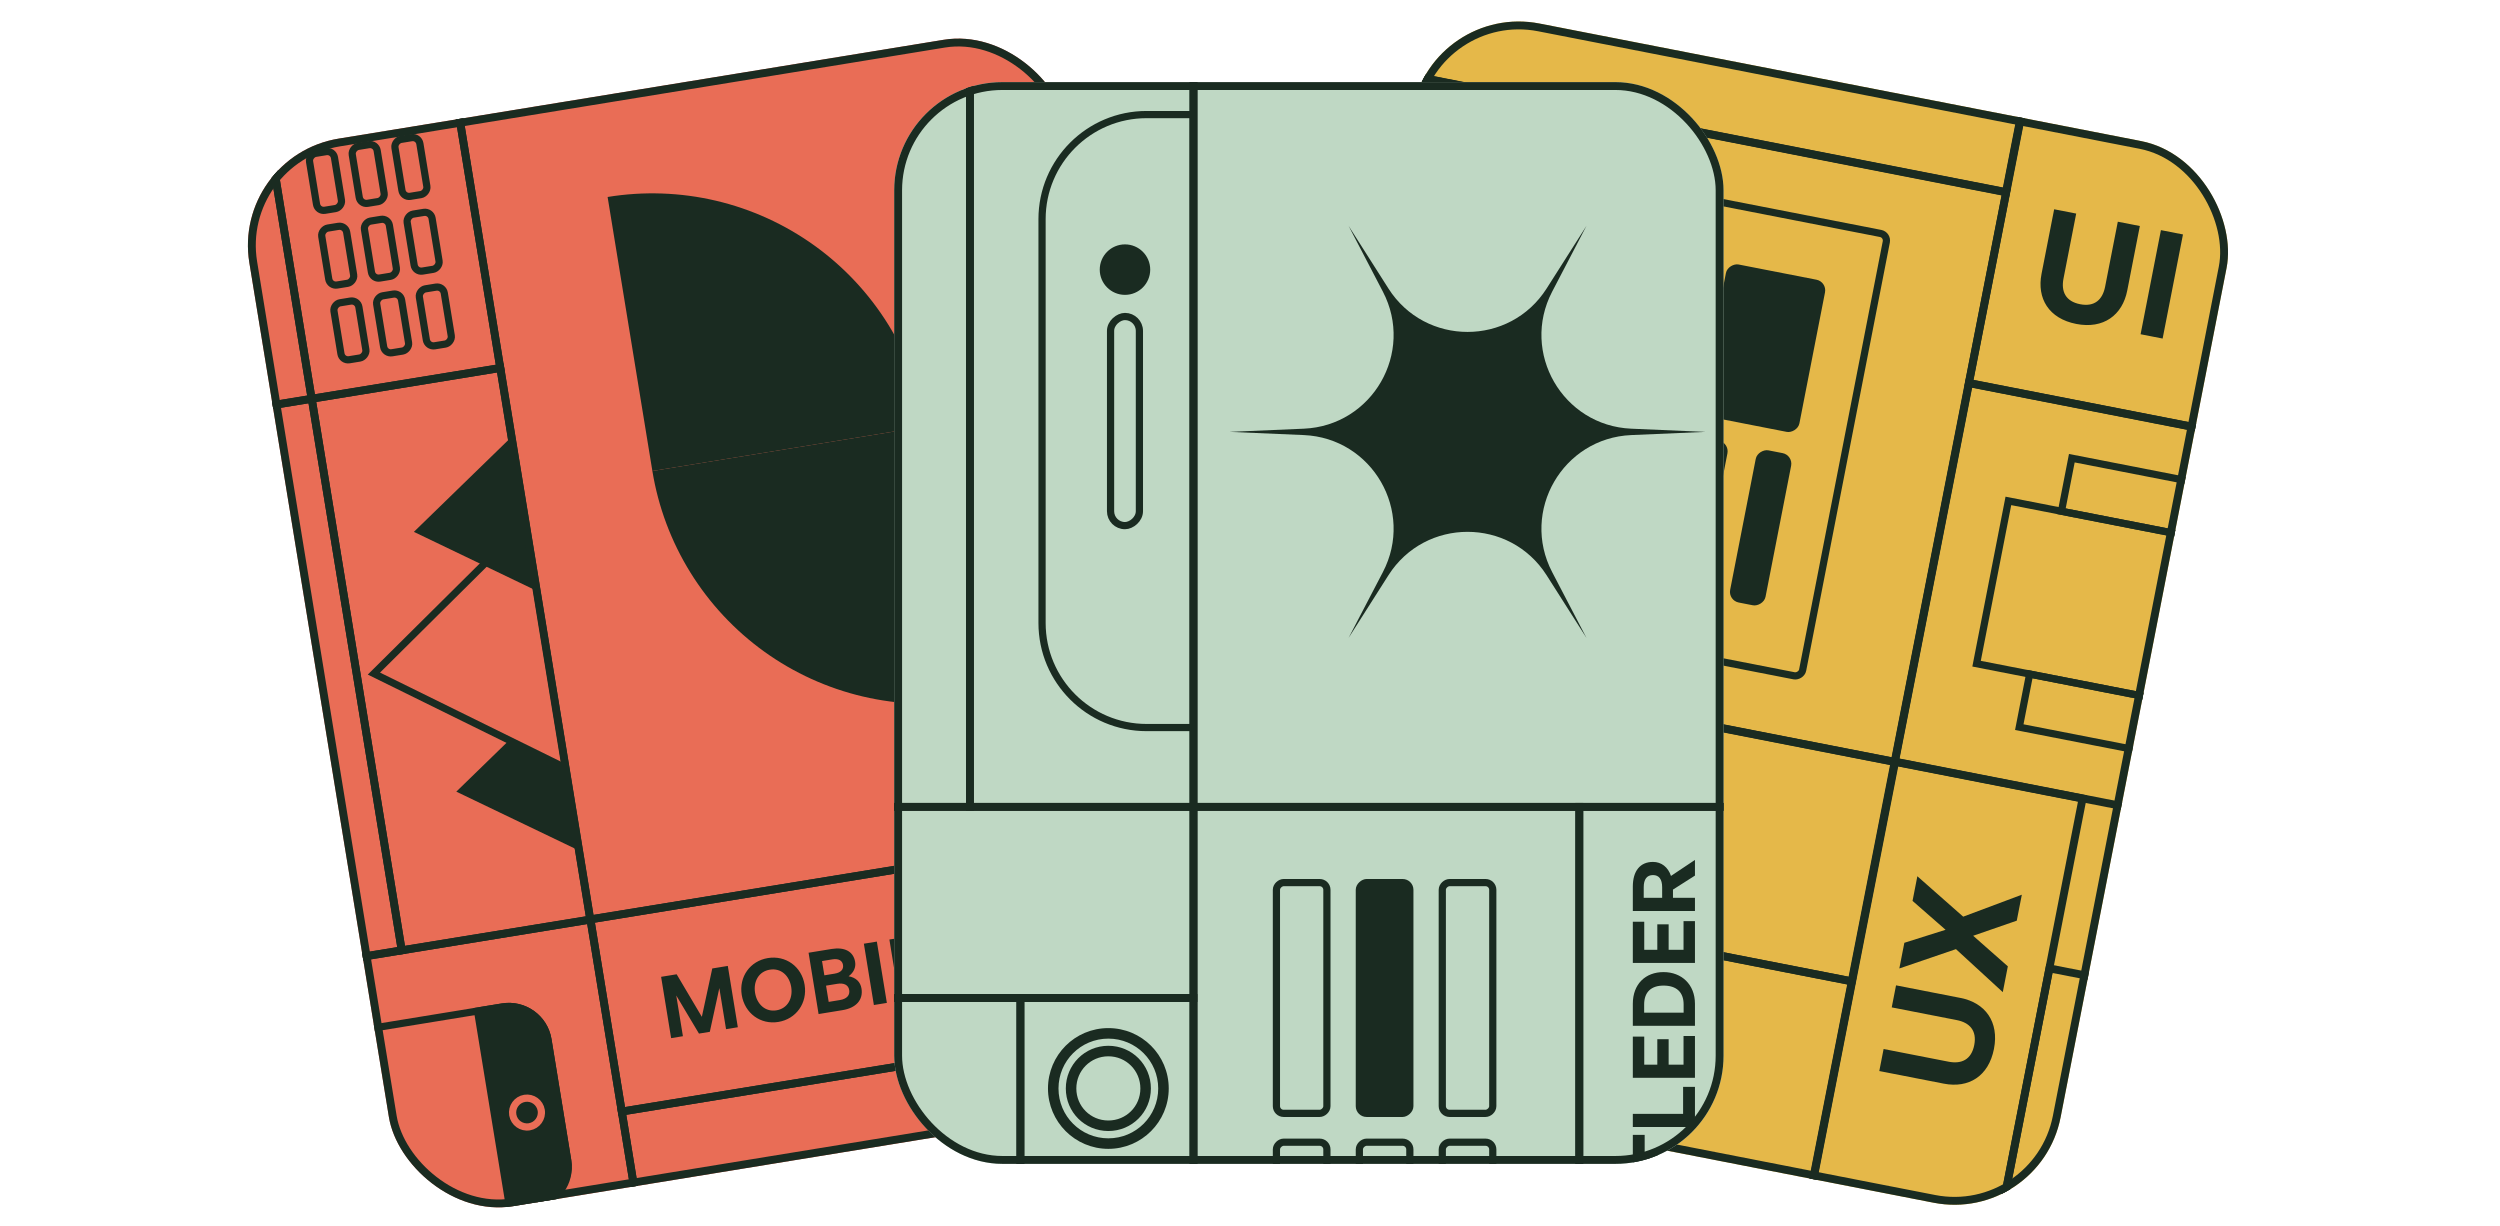 <svg width="636" height="312" viewBox="0 0 636 312" fill="none" xmlns="http://www.w3.org/2000/svg">
<g clip-path="url(#clip0_564_10578)">
<g clip-path="url(#clip1_564_10578)">
<rect x="364.65" y="0.711" width="210.979" height="275.19" rx="27.519" transform="rotate(11.056 364.65 0.711)" fill="#E5B849"/>
<rect width="139.43" height="142.182" transform="matrix(0.981 0.192 0.192 -0.981 500.903 97.432)" stroke="#1A2B21" stroke-width="2"/>
<path d="M544.378 57.498L541.171 73.914C539.945 80.185 535.111 83.76 528.213 82.412C521.204 81.042 518.144 75.925 519.369 69.654L522.577 53.238L528.184 54.334L524.955 70.86C524.313 74.144 525.467 76.667 529.193 77.395C532.882 78.116 534.9 76.212 535.542 72.929L538.771 56.403L544.378 57.498ZM550.173 86.128L544.566 85.032L549.741 58.546L555.348 59.642L550.173 86.128Z" fill="#1A2B21"/>
<g clip-path="url(#clip2_564_10578)">
<rect x="370.913" y="155.217" width="114.663" height="88.978" rx="1.835" transform="rotate(-78.945 370.913 155.217)" stroke="#1A2B21" stroke-width="1.835"/>
<rect x="423.418" y="149.587" width="39.444" height="9.173" rx="2.752" transform="rotate(-78.945 423.418 149.587)" fill="#1A2B21"/>
<rect x="432.038" y="105.473" width="39.444" height="25.684" rx="2.752" transform="rotate(-78.945 432.038 105.473)" fill="#1A2B21"/>
<rect x="386.507" y="142.375" width="84.392" height="29.354" rx="2.752" transform="rotate(-78.945 386.507 142.375)" fill="#1A2B21"/>
<rect x="439.624" y="152.753" width="39.444" height="9.173" rx="2.752" transform="rotate(-78.945 439.624 152.753)" fill="#1A2B21"/>
<path d="M357.314 90.874L357.49 89.973L356.59 89.797L356.414 90.698L357.314 90.874ZM373.131 94.625C373.552 94.342 373.663 93.772 373.38 93.352L368.77 86.503C368.487 86.083 367.917 85.971 367.497 86.254C367.077 86.537 366.965 87.107 367.248 87.527L371.346 93.615L365.258 97.713C364.838 97.996 364.727 98.566 365.009 98.986C365.292 99.406 365.862 99.518 366.283 99.235L373.131 94.625ZM343.263 167.573L358.215 91.049L356.414 90.698L341.463 167.221L343.263 167.573ZM357.138 91.774L372.443 94.764L372.795 92.963L357.49 89.973L357.138 91.774Z" fill="#1A2B21"/>
</g>
<rect width="184.378" height="147.685" transform="matrix(0.981 0.192 0.192 -0.981 301.126 158.405)" stroke="#1A2B21" stroke-width="2"/>
<g clip-path="url(#clip3_564_10578)">
<circle cx="365.586" cy="292.504" r="30.271" transform="rotate(-78.945 365.586 292.504)" stroke="#1A2B21" stroke-width="1.835"/>
</g>
<rect width="232.994" height="79.805" transform="matrix(0.981 0.192 0.192 -0.981 227.202 283.224)" stroke="#1A2B21" stroke-width="2"/>
<rect width="232.994" height="56.873" transform="matrix(0.981 0.192 0.192 -0.981 242.505 204.9)" stroke="#1A2B21" stroke-width="2"/>
<rect x="339.971" y="210.15" width="6.977" height="6.977" transform="rotate(-33.944 339.971 210.15)" fill="#1A2B21"/>
<rect x="351.548" y="202.358" width="6.977" height="6.977" transform="rotate(-33.944 351.548 202.358)" fill="#1A2B21"/>
<rect x="341.864" y="200.466" width="6.977" height="20.932" transform="rotate(-33.944 341.864 200.466)" fill="#1A2B21"/>
<rect x="359.374" y="213.941" width="6.977" height="6.977" transform="rotate(-33.944 359.374 213.941)" fill="#1A2B21"/>
<rect x="370.951" y="206.149" width="6.977" height="6.977" transform="rotate(-33.944 370.951 206.149)" fill="#1A2B21"/>
<rect x="361.266" y="204.257" width="6.977" height="20.932" transform="rotate(-33.944 361.266 204.257)" fill="#1A2B21"/>
<rect x="343.762" y="190.748" width="6.977" height="6.977" transform="rotate(-33.944 343.762 190.748)" fill="#1A2B21"/>
<rect x="355.339" y="182.956" width="6.977" height="6.977" transform="rotate(-33.944 355.339 182.956)" fill="#1A2B21"/>
<rect x="345.655" y="181.063" width="6.977" height="20.932" transform="rotate(-33.944 345.655 181.063)" fill="#1A2B21"/>
<rect x="363.165" y="194.539" width="6.977" height="6.977" transform="rotate(-33.944 363.165 194.539)" fill="#1A2B21"/>
<rect x="374.742" y="186.746" width="6.977" height="6.977" transform="rotate(-33.944 374.742 186.746)" fill="#1A2B21"/>
<rect x="365.057" y="184.854" width="6.977" height="20.932" transform="rotate(-33.944 365.057 184.854)" fill="#1A2B21"/>
<rect width="139.43" height="98.151" transform="matrix(0.981 0.192 0.192 -0.981 482.082 193.761)" stroke="#1A2B21" stroke-width="2"/>
<rect x="502.839" y="168.843" width="42.196" height="53.203" transform="rotate(-78.945 502.839 168.843)" stroke="#1A2B21" stroke-width="1.835"/>
<rect x="513.705" y="184.986" width="13.759" height="39.444" transform="rotate(-78.945 513.705 184.986)" stroke="#1A2B21" stroke-width="1.835"/>
<rect x="524.435" y="130.069" width="13.759" height="39.444" transform="rotate(-78.945 524.435 130.069)" stroke="#1A2B21" stroke-width="1.835"/>
<rect width="90.813" height="137.595" transform="matrix(0.981 0.192 0.192 -0.981 494.968 381.339)" stroke="#1A2B21" stroke-width="2"/>
<g clip-path="url(#clip4_564_10578)">
<path d="M482.352 250.672L498.768 253.879C505.039 255.104 508.613 259.939 507.265 266.837C505.896 273.846 500.779 276.906 494.508 275.681L478.092 272.473L479.188 266.866L495.714 270.095C498.997 270.737 501.521 269.583 502.248 265.857C502.969 262.168 501.066 260.149 497.783 259.508L481.256 256.279L482.352 250.672ZM510.794 245.836L509.511 252.402L497.595 241.457L483.191 246.379L484.466 239.849L494.956 236.537L486.549 229.188L487.775 222.917L499.438 233.2L514.355 227.612L513.065 234.216L501.973 238.061L510.794 245.836Z" fill="#1A2B21"/>
</g>
<rect width="48.617" height="136.678" transform="matrix(0.981 0.192 0.192 -0.981 455.873 327.903)" stroke="#1A2B21" stroke-width="2"/>
<rect width="48.617" height="234.829" transform="matrix(0.981 0.192 0.192 -0.981 254.467 143.681)" stroke="#1A2B21" stroke-width="2"/>
<rect width="281.611" height="44.948" transform="matrix(0.981 0.192 0.192 -0.981 218.583 327.338)" stroke="#1A2B21" stroke-width="2"/>
<rect width="184.378" height="92.647" transform="matrix(0.981 0.192 0.192 -0.981 329.446 13.461)" stroke="#1A2B21" stroke-width="2"/>
</g>
<rect x="365.439" y="1.885" width="208.979" height="273.19" rx="26.519" transform="rotate(11.056 365.439 1.885)" stroke="#1A2B21" stroke-width="2"/>
<g clip-path="url(#clip5_564_10578)">
<rect x="59" y="39.698" width="210.979" height="275.19" rx="27.519" transform="rotate(-9.277 59 39.698)" fill="#E96D56"/>
<g clip-path="url(#clip6_564_10578)">
<rect x="66.395" y="318.257" width="51.369" height="80.722" rx="10.09" transform="rotate(-99.277 66.395 318.257)" stroke="#1A2B21" stroke-width="1.835"/>
<path d="M136.251 307.776C142.251 306.796 146.32 301.137 145.34 295.137L140.312 264.357C139.332 258.357 133.674 254.288 127.674 255.268L120.431 256.451L129.008 308.959L136.251 307.776Z" fill="#1A2B21"/>
<path d="M73.403 429.019L63.706 434.797L74.07 433.104L74.56 436.102L58.959 438.651L58.313 434.696L69.134 428.289L56.834 425.636L56.188 421.682L71.788 419.133L72.278 422.132L61.827 423.839L72.952 426.26L73.403 429.019ZM70.439 408.831C71.174 413.328 68.266 417.372 63.594 418.135C58.923 418.899 54.922 415.983 54.187 411.485C53.449 406.966 56.311 402.907 60.982 402.144C65.653 401.381 69.701 404.311 70.439 408.831ZM67.484 409.313C67.016 406.445 64.407 405.087 61.539 405.555C58.671 406.024 56.674 408.135 57.142 411.003C57.607 413.849 60.172 415.215 63.041 414.746C65.909 414.278 67.949 412.16 67.484 409.313ZM61.941 387.67C64.831 387.198 66.874 389.051 67.434 392.484L68.432 398.589L52.832 401.137L51.873 395.271C51.337 391.99 52.485 389.728 55.157 389.291C56.591 389.057 57.874 389.673 58.818 390.946C59.143 389.109 60.225 387.951 61.941 387.67ZM54.523 395.106L54.949 397.713L58.578 397.12L58.152 394.513C57.889 392.905 57.059 392.193 55.929 392.378C54.821 392.559 54.261 393.498 54.523 395.106ZM60.742 393.845L61.206 396.691L65.335 396.016L64.87 393.17C64.579 391.389 63.644 390.582 62.319 390.799C61.08 391.001 60.451 392.063 60.742 393.845ZM65.594 381.219L66.134 384.521L50.534 387.07L49.994 383.767L65.594 381.219ZM63.426 367.947L65.073 378.029L49.473 380.577L48.934 377.274L61.557 375.212L60.45 368.433L63.426 367.947ZM45.452 355.961L55.121 354.382C58.814 353.778 61.761 355.706 62.425 359.769C63.099 363.897 60.912 366.619 57.218 367.223L47.55 368.802L47.01 365.499L56.744 363.909C58.678 363.594 59.829 362.446 59.47 360.252C59.115 358.079 57.659 357.358 55.725 357.674L45.992 359.264L45.452 355.961ZM59.397 343.28L59.937 346.582L47.313 348.644L48.115 353.555L45.138 354.041L42.991 340.896L45.968 340.41L46.773 345.342L59.397 343.28ZM40.476 325.498L56.999 328.599L57.588 332.206L42.904 340.36L42.322 336.797L53.43 330.922L41.016 328.801L40.476 325.498ZM55.245 317.862L55.785 321.164L40.184 323.713L39.645 320.41L55.245 317.862ZM54.184 311.369L54.724 314.672L39.124 317.22L38.584 313.917L45.45 312.796L37.658 308.247L37.04 304.466L45.526 309.437L52.612 301.744L53.276 305.807L47.058 312.533L54.184 311.369ZM50.665 289.822L52.312 299.904L36.711 302.452L36.172 299.15L48.795 297.088L47.688 290.309L50.665 289.822ZM45.712 277.529L48.58 277.061L50.294 287.555L34.694 290.103L33.005 279.761L35.873 279.293L37.023 286.332L40.304 285.796L39.26 279.408L42.106 278.944L43.15 285.331L46.887 284.721L45.712 277.529ZM47.623 271.203L48.163 274.506L32.563 277.054L31.565 270.949C30.923 267.016 32.375 264.437 35.613 263.908C37.72 263.564 39.606 264.594 40.707 266.689L46.069 261.687L46.711 265.619L41.767 270.041L42.105 272.105L47.623 271.203ZM34.761 273.304L39.389 272.548L38.956 269.898C38.629 267.899 37.673 266.962 36.152 267.21C34.61 267.462 34.001 268.655 34.328 270.654L34.761 273.304Z" fill="#1A2B21"/>
<circle cx="134.069" cy="283.037" r="3.669" transform="rotate(-99.277 134.069 283.037)" stroke="#E96D56" stroke-width="1.835"/>
</g>
<rect width="139.43" height="142.182" transform="matrix(-0.987 0.161 0.161 0.987 150.212 233.927)" stroke="#1A2B21" stroke-width="2"/>
<g clip-path="url(#clip7_564_10578)">
<path d="M177.818 262.946L172.04 253.25L173.733 263.613L170.734 264.103L168.186 248.503L172.14 247.857L178.548 258.678L181.201 246.377L185.155 245.731L187.703 261.331L184.705 261.821L182.998 251.37L180.577 262.496L177.818 262.946ZM198.006 259.983C193.509 260.718 189.464 257.809 188.701 253.138C187.938 248.466 190.854 244.466 195.351 243.731C199.871 242.993 203.93 245.854 204.693 250.526C205.456 255.197 202.525 259.245 198.006 259.983ZM197.523 257.028C200.391 256.56 201.75 253.951 201.281 251.083C200.813 248.215 198.702 246.217 195.834 246.686C192.988 247.151 191.622 249.716 192.091 252.584C192.559 255.452 194.677 257.493 197.523 257.028ZM219.167 251.485C219.639 254.375 217.786 256.417 214.353 256.978L208.248 257.975L205.7 242.375L211.566 241.417C214.847 240.881 217.109 242.028 217.545 244.701C217.78 246.135 217.164 247.418 215.89 248.362C217.728 248.686 218.886 249.769 219.167 251.485ZM211.731 244.067L209.124 244.493L209.717 248.121L212.324 247.695C213.932 247.433 214.644 246.603 214.459 245.473C214.278 244.365 213.339 243.804 211.731 244.067ZM212.992 250.285L210.146 250.75L210.82 254.878L213.667 254.413C215.448 254.122 216.255 253.188 216.038 251.862C215.836 250.624 214.774 249.994 212.992 250.285ZM225.618 255.138L222.315 255.678L219.767 240.077L223.07 239.538L225.618 255.138ZM238.89 252.97L228.808 254.617L226.26 239.017L229.562 238.477L231.624 251.101L238.403 249.994L238.89 252.97ZM250.876 234.996L252.455 244.664C253.058 248.358 251.131 251.305 247.068 251.969C242.939 252.643 240.218 250.456 239.614 246.762L238.035 237.093L241.337 236.554L242.927 246.288C243.243 248.221 244.391 249.372 246.585 249.014C248.758 248.659 249.479 247.203 249.163 245.269L247.573 235.535L250.876 234.996ZM263.557 248.941L260.254 249.48L258.192 236.857L253.282 237.659L252.796 234.682L265.941 232.535L266.427 235.512L261.495 236.317L263.557 248.941ZM281.338 230.02L278.237 246.543L274.631 247.132L266.477 232.447L270.04 231.865L275.915 242.974L278.036 230.559L281.338 230.02ZM288.975 244.789L285.672 245.328L283.124 229.728L286.427 229.189L288.975 244.789ZM295.468 243.728L292.165 244.268L289.617 228.667L292.919 228.128L294.041 234.994L298.59 227.202L302.371 226.584L297.399 235.07L305.093 242.156L301.03 242.82L294.304 236.602L295.468 243.728ZM317.014 240.208L306.933 241.855L304.385 226.255L307.687 225.716L309.749 238.339L316.528 237.232L317.014 240.208ZM329.308 235.256L329.776 238.124L319.282 239.838L316.734 224.238L327.076 222.549L327.544 225.417L320.505 226.566L321.04 229.847L327.428 228.804L327.893 231.65L321.505 232.694L322.116 236.431L329.308 235.256ZM335.633 237.167L332.331 237.707L329.783 222.106L335.888 221.109C339.821 220.467 342.4 221.919 342.929 225.156C343.273 227.264 342.243 229.15 340.147 230.251L345.15 235.613L341.217 236.255L336.796 231.311L334.732 231.648L335.633 237.167ZM333.532 224.305L334.288 228.932L336.939 228.499C338.938 228.173 339.875 227.217 339.626 225.696C339.374 224.153 338.182 223.545 336.183 223.872L333.532 224.305Z" fill="#1A2B21"/>
</g>
<rect width="184.378" height="49.534" transform="matrix(-0.987 0.161 0.161 0.987 332.178 204.203)" stroke="#1A2B21" stroke-width="2"/>
<rect width="232.994" height="234.829" transform="matrix(-0.987 0.161 0.161 0.987 342.302 -35.392)" stroke="#1A2B21" stroke-width="2"/>
<path d="M235.671 108.432C234.176 99.278 230.892 90.508 226.007 82.623C221.123 74.737 214.733 67.892 207.202 62.476C199.672 57.06 191.149 53.181 182.119 51.059C173.089 48.938 163.73 48.615 154.576 50.111L165.963 119.819L235.671 108.432Z" fill="#1A2B21"/>
<path d="M165.963 119.819C167.458 128.973 170.742 137.743 175.627 145.628C180.511 153.513 186.901 160.359 194.432 165.775C201.962 171.191 210.485 175.07 219.515 177.192C228.545 179.313 237.904 179.636 247.058 178.14L235.671 108.432L165.963 119.819Z" fill="#1A2B21"/>
<path d="M246.535 106.657C245.039 97.503 245.362 88.144 247.483 79.115C249.605 70.085 253.484 61.562 258.9 54.031C264.316 46.501 271.162 40.111 279.047 35.226C286.932 30.341 295.702 27.058 304.856 25.562L316.243 95.271L246.535 106.657Z" fill="#1A2B21"/>
<path d="M316.243 95.271C317.738 104.425 317.416 113.784 315.294 122.814C313.173 131.843 309.293 140.367 303.877 147.897C298.462 155.427 291.616 161.817 283.731 166.702C275.846 171.587 267.076 174.871 257.921 176.366L246.535 106.658L316.243 95.271Z" fill="#1A2B21"/>
<rect width="90.813" height="142.182" transform="matrix(-0.987 0.161 0.161 0.987 79.31 101.443)" stroke="#1A2B21" stroke-width="2"/>
<rect width="90.813" height="137.595" transform="matrix(-0.987 0.161 0.161 0.987 57.128 -34.353)" stroke="#1A2B21" stroke-width="2"/>
<g clip-path="url(#clip8_564_10578)">
<path d="M116.085 201.394L141.951 176.24L148.611 217.009L116.085 201.394Z" fill="#1A2B21"/>
<path d="M143.917 195.389L95.12 171.358L133.734 133.047L143.917 195.389Z" fill="#E96D56" stroke="#1A2B21" stroke-width="1.835"/>
<path d="M105.29 135.306L131.156 110.153L137.815 150.922L105.29 135.306Z" fill="#1A2B21"/>
</g>
<rect width="48.617" height="142.182" transform="matrix(-0.987 0.161 0.161 0.987 127.291 93.605)" stroke="#1A2B21" stroke-width="2"/>
<rect width="48.617" height="107.324" transform="matrix(-0.987 0.161 0.161 0.987 109.989 -12.316)" stroke="#1A2B21" stroke-width="2"/>
<rect x="108.759" y="88.267" width="14.677" height="6.421" rx="1.835" transform="rotate(-99.277 108.759 88.267)" stroke="#1A2B21" stroke-width="1.835"/>
<rect x="87.032" y="91.816" width="14.677" height="6.421" rx="1.835" transform="rotate(-99.277 87.032 91.816)" stroke="#1A2B21" stroke-width="1.835"/>
<rect x="105.654" y="69.255" width="14.677" height="6.421" rx="1.835" transform="rotate(-99.277 105.654 69.255)" stroke="#1A2B21" stroke-width="1.835"/>
<rect x="102.548" y="50.244" width="14.677" height="6.421" rx="1.835" transform="rotate(-99.277 102.548 50.244)" stroke="#1A2B21" stroke-width="1.835"/>
<rect x="83.927" y="72.805" width="14.677" height="6.421" rx="1.835" transform="rotate(-99.277 83.927 72.805)" stroke="#1A2B21" stroke-width="1.835"/>
<rect x="80.821" y="53.793" width="14.677" height="6.421" rx="1.835" transform="rotate(-99.277 80.821 53.793)" stroke="#1A2B21" stroke-width="1.835"/>
<rect x="97.896" y="90.041" width="14.677" height="6.421" rx="1.835" transform="rotate(-99.277 97.896 90.041)" stroke="#1A2B21" stroke-width="1.835"/>
<rect x="94.79" y="71.03" width="14.677" height="6.421" rx="1.835" transform="rotate(-99.277 94.79 71.03)" stroke="#1A2B21" stroke-width="1.835"/>
<rect x="91.685" y="52.019" width="14.677" height="6.421" rx="1.835" transform="rotate(-99.277 91.685 52.019)" stroke="#1A2B21" stroke-width="1.835"/>
<rect width="281.611" height="44.948" transform="matrix(-0.987 0.161 0.161 0.987 335.056 -79.752)" stroke="#1A2B21" stroke-width="2"/>
<rect width="184.378" height="92.647" transform="matrix(-0.987 0.161 0.161 0.987 340.164 253.089)" stroke="#1A2B21" stroke-width="2"/>
</g>
<rect x="60.148" y="40.524" width="208.979" height="273.19" rx="26.519" transform="rotate(-9.277 60.148 40.524)" stroke="#1A2B21" stroke-width="2"/>
<g clip-path="url(#clip9_564_10578)">
<rect x="227.488" y="20.892" width="210.979" height="275.19" rx="27.519" fill="#BFD8C4"/>
<rect width="139.43" height="142.182" transform="matrix(-4.37114e-08 1 1 4.37114e-08 401.775 205.269)" stroke="#1A2B21" stroke-width="2"/>
<path d="M431.196 335.086L431.196 338.432L418.405 338.432L418.405 343.408L415.389 343.408L415.389 330.088L418.405 330.088L418.405 335.086L431.196 335.086ZM428.29 317.459L431.196 317.459L431.196 328.092L415.389 328.092L415.389 317.613L418.295 317.613L418.295 324.746L421.619 324.746L421.619 318.273L424.503 318.273L424.503 324.746L428.29 324.746L428.29 317.459ZM426.287 302.74C429.303 302.74 431.416 305.161 431.416 309.124C431.416 313.109 429.281 315.597 425.934 315.839L425.934 312.449C427.674 312.36 428.796 311.238 428.796 309.19C428.796 307.495 428.048 306.284 426.771 306.284C425.78 306.284 425.186 307.055 424.922 308.398L424.415 310.996C423.953 313.395 422.654 315.244 420.034 315.244C417.216 315.244 415.191 312.757 415.191 309.344C415.191 305.8 417.26 303.202 420.563 302.982L420.563 306.372C418.912 306.482 417.789 307.627 417.789 309.3C417.789 310.929 418.713 311.854 419.814 311.854C420.893 311.854 421.355 310.863 421.575 309.719L422.126 307.011C422.676 304.237 423.953 302.74 426.287 302.74ZM431.196 293.7L431.196 297.046L418.405 297.046L418.405 302.022L415.389 302.022L415.389 288.702L418.405 288.702L418.405 293.7L431.196 293.7ZM431.196 276.491L431.196 286.706L415.389 286.706L415.389 283.36L428.18 283.36L428.18 276.491L431.196 276.491ZM428.29 263.56L431.196 263.56L431.196 274.194L415.389 274.194L415.389 263.714L418.295 263.714L418.295 270.847L421.619 270.847L421.619 264.375L424.503 264.375L424.503 270.847L428.29 270.847L428.29 263.56ZM431.196 255.358L431.196 260.972L415.389 260.972L415.389 255.358C415.389 250.338 418.603 247.3 423.205 247.3C427.806 247.3 431.196 250.448 431.196 255.358ZM418.273 257.625L428.312 257.625L428.312 255.534C428.312 252.386 426.485 250.735 423.205 250.735C420.056 250.735 418.273 252.386 418.273 255.534L418.273 257.625ZM428.29 234.343L431.196 234.343L431.196 244.976L415.389 244.976L415.389 234.497L418.295 234.497L418.295 241.63L421.619 241.63L421.619 235.157L424.503 235.157L424.503 241.63L428.29 241.63L428.29 234.343ZM431.196 228.408L431.196 231.754L415.389 231.754L415.389 225.568C415.389 221.583 417.238 219.271 420.519 219.271C422.654 219.271 424.349 220.592 425.098 222.838L431.196 218.765L431.196 222.75L425.604 226.316L425.604 228.408L431.196 228.408ZM418.163 228.408L422.852 228.408L422.852 225.722C422.852 223.697 422.06 222.618 420.519 222.618C418.956 222.618 418.163 223.697 418.163 225.722L418.163 228.408Z" fill="#1A2B21"/>
<g clip-path="url(#clip10_564_10578)">
<path d="M312.797 109.87L331.685 109.058C349.129 108.309 359.882 89.685 351.809 74.203L343.068 57.439L353.215 73.392C362.586 88.124 384.091 88.124 393.462 73.392L403.609 57.439L394.868 74.203C386.795 89.685 397.548 108.309 414.992 109.058L433.88 109.87L414.992 110.682C397.548 111.432 386.795 130.055 394.868 145.537L403.609 162.301L393.462 146.349C384.091 131.617 362.586 131.617 353.215 146.349L343.068 162.301L351.809 145.537C359.882 130.055 349.129 111.432 331.685 110.682L312.797 109.87Z" fill="#1A2B21"/>
</g>
<rect width="193.551" height="147.685" transform="matrix(-4.37114e-08 1 1 4.37114e-08 303.624 11.719)" stroke="#1A2B21" stroke-width="2"/>
<rect width="232.994" height="79.805" transform="matrix(-4.37114e-08 1 1 4.37114e-08 166.946 -27.725)" stroke="#1A2B21" stroke-width="2"/>
<g clip-path="url(#clip11_564_10578)">
<path d="M291.699 185.089C277.007 185.089 265.097 173.179 265.097 158.487L265.097 55.749C265.097 41.058 277.007 29.148 291.699 29.148L303.624 29.148L303.624 185.089L291.699 185.089Z" stroke="#1A2B21" stroke-width="1.835"/>
<rect x="282.526" y="133.72" width="53.203" height="7.338" rx="3.669" transform="rotate(-90 282.526 133.72)" stroke="#1A2B21" stroke-width="1.835"/>
<circle cx="286.195" cy="68.592" r="6.421" transform="rotate(-90 286.195 68.592)" fill="#1A2B21"/>
</g>
<rect width="232.994" height="56.873" transform="matrix(-4.37114e-08 1 1 4.37114e-08 246.751 -27.725)" stroke="#1A2B21" stroke-width="2"/>
<g clip-path="url(#clip12_564_10578)">
<rect x="324.722" y="283.24" width="58.707" height="12.842" rx="1.835" transform="rotate(-90 324.722 283.24)" stroke="#1A2B21" stroke-width="1.835"/>
<rect x="324.722" y="305.255" width="14.677" height="12.842" rx="1.835" transform="rotate(-90 324.722 305.255)" stroke="#1A2B21" stroke-width="1.835"/>
<rect x="344.902" y="284.157" width="60.542" height="14.677" rx="2.752" transform="rotate(-90 344.902 284.157)" fill="#1A2B21"/>
<rect x="345.82" y="305.255" width="14.677" height="12.842" rx="1.835" transform="rotate(-90 345.82 305.255)" stroke="#1A2B21" stroke-width="1.835"/>
<rect x="366.918" y="283.24" width="58.707" height="12.842" rx="1.835" transform="rotate(-90 366.918 283.24)" stroke="#1A2B21" stroke-width="1.835"/>
<rect x="366.918" y="305.255" width="14.677" height="12.842" rx="1.835" transform="rotate(-90 366.918 305.255)" stroke="#1A2B21" stroke-width="1.835"/>
</g>
<rect width="139.43" height="98.151" transform="matrix(-4.37114e-08 1 1 4.37114e-08 303.624 205.269)" stroke="#1A2B21" stroke-width="2"/>
<rect width="90.813" height="137.595" transform="matrix(-4.37114e-08 1 1 4.37114e-08 121.998 253.886)" stroke="#1A2B21" stroke-width="2"/>
<g clip-path="url(#clip13_564_10578)">
<path d="M297.326 276.909C297.326 285.365 290.46 292.269 281.965 292.269C273.471 292.269 266.605 285.365 266.605 276.909C266.605 268.414 273.471 261.549 281.965 261.549C290.46 261.549 297.326 268.414 297.326 276.909ZM294.649 276.909C294.649 269.888 288.986 264.225 281.965 264.225C274.945 264.225 269.281 269.888 269.281 276.909C269.281 283.93 274.945 289.593 281.965 289.593C288.986 289.593 294.649 283.93 294.649 276.909ZM292.787 276.909C292.787 282.921 287.978 287.731 281.965 287.731C275.953 287.731 271.143 282.921 271.143 276.909C271.143 270.897 275.953 266.048 281.965 266.048C287.978 266.048 292.787 270.897 292.787 276.909ZM290.111 276.909C290.111 272.371 286.504 268.725 281.965 268.725C277.427 268.725 273.82 272.371 273.82 276.909C273.82 281.447 277.427 285.055 281.965 285.055C286.504 285.055 290.111 281.447 290.111 276.909Z" fill="#1A2B21"/>
</g>
<rect width="90.813" height="44.031" transform="matrix(-4.37114e-08 1 1 4.37114e-08 259.593 253.886)" stroke="#1A2B21" stroke-width="2"/>
<rect width="48.617" height="136.678" transform="matrix(-4.37114e-08 1 1 4.37114e-08 166.946 205.269)" stroke="#1A2B21" stroke-width="2"/>
</g>
<rect x="228.488" y="21.892" width="208.979" height="273.19" rx="26.519" stroke="#1A2B21" stroke-width="2"/>
</g>
<defs>
<clipPath id="clip0_564_10578">
<rect width="636" height="310.577" fill="white" transform="translate(0 0.711)"/>
</clipPath>
<clipPath id="clip1_564_10578">
<rect x="364.65" y="0.711" width="210.979" height="275.19" rx="27.519" transform="rotate(11.056 364.65 0.711)" fill="white"/>
</clipPath>
<clipPath id="clip2_564_10578">
<rect width="184.378" height="147.685" transform="matrix(0.981 0.192 0.192 -0.981 301.126 158.405)" fill="white"/>
</clipPath>
<clipPath id="clip3_564_10578">
<rect width="232.994" height="79.805" transform="matrix(0.981 0.192 0.192 -0.981 227.202 283.224)" fill="white"/>
</clipPath>
<clipPath id="clip4_564_10578">
<rect width="48.617" height="136.678" transform="matrix(0.981 0.192 0.192 -0.981 455.873 327.903)" fill="white"/>
</clipPath>
<clipPath id="clip5_564_10578">
<rect x="59" y="39.698" width="210.979" height="275.19" rx="27.519" transform="rotate(-9.277 59 39.698)" fill="white"/>
</clipPath>
<clipPath id="clip6_564_10578">
<rect width="139.43" height="142.182" transform="matrix(-0.987 0.161 0.161 0.987 150.212 233.927)" fill="white"/>
</clipPath>
<clipPath id="clip7_564_10578">
<rect width="184.378" height="49.534" transform="matrix(-0.987 0.161 0.161 0.987 332.178 204.203)" fill="white"/>
</clipPath>
<clipPath id="clip8_564_10578">
<rect width="48.617" height="142.182" transform="matrix(-0.987 0.161 0.161 0.987 127.291 93.605)" fill="white"/>
</clipPath>
<clipPath id="clip9_564_10578">
<rect x="227.488" y="20.892" width="210.979" height="275.19" rx="27.519" fill="white"/>
</clipPath>
<clipPath id="clip10_564_10578">
<rect width="193.551" height="147.685" transform="matrix(-4.37114e-08 1 1 4.37114e-08 303.624 11.719)" fill="white"/>
</clipPath>
<clipPath id="clip11_564_10578">
<rect width="232.994" height="56.873" transform="matrix(-4.37114e-08 1 1 4.37114e-08 246.751 -27.725)" fill="white"/>
</clipPath>
<clipPath id="clip12_564_10578">
<rect width="139.43" height="98.151" transform="matrix(-4.37114e-08 1 1 4.37114e-08 303.624 205.269)" fill="white"/>
</clipPath>
<clipPath id="clip13_564_10578">
<rect width="90.813" height="44.031" transform="matrix(-4.37114e-08 1 1 4.37114e-08 259.593 253.886)" fill="white"/>
</clipPath>
</defs>
</svg>
